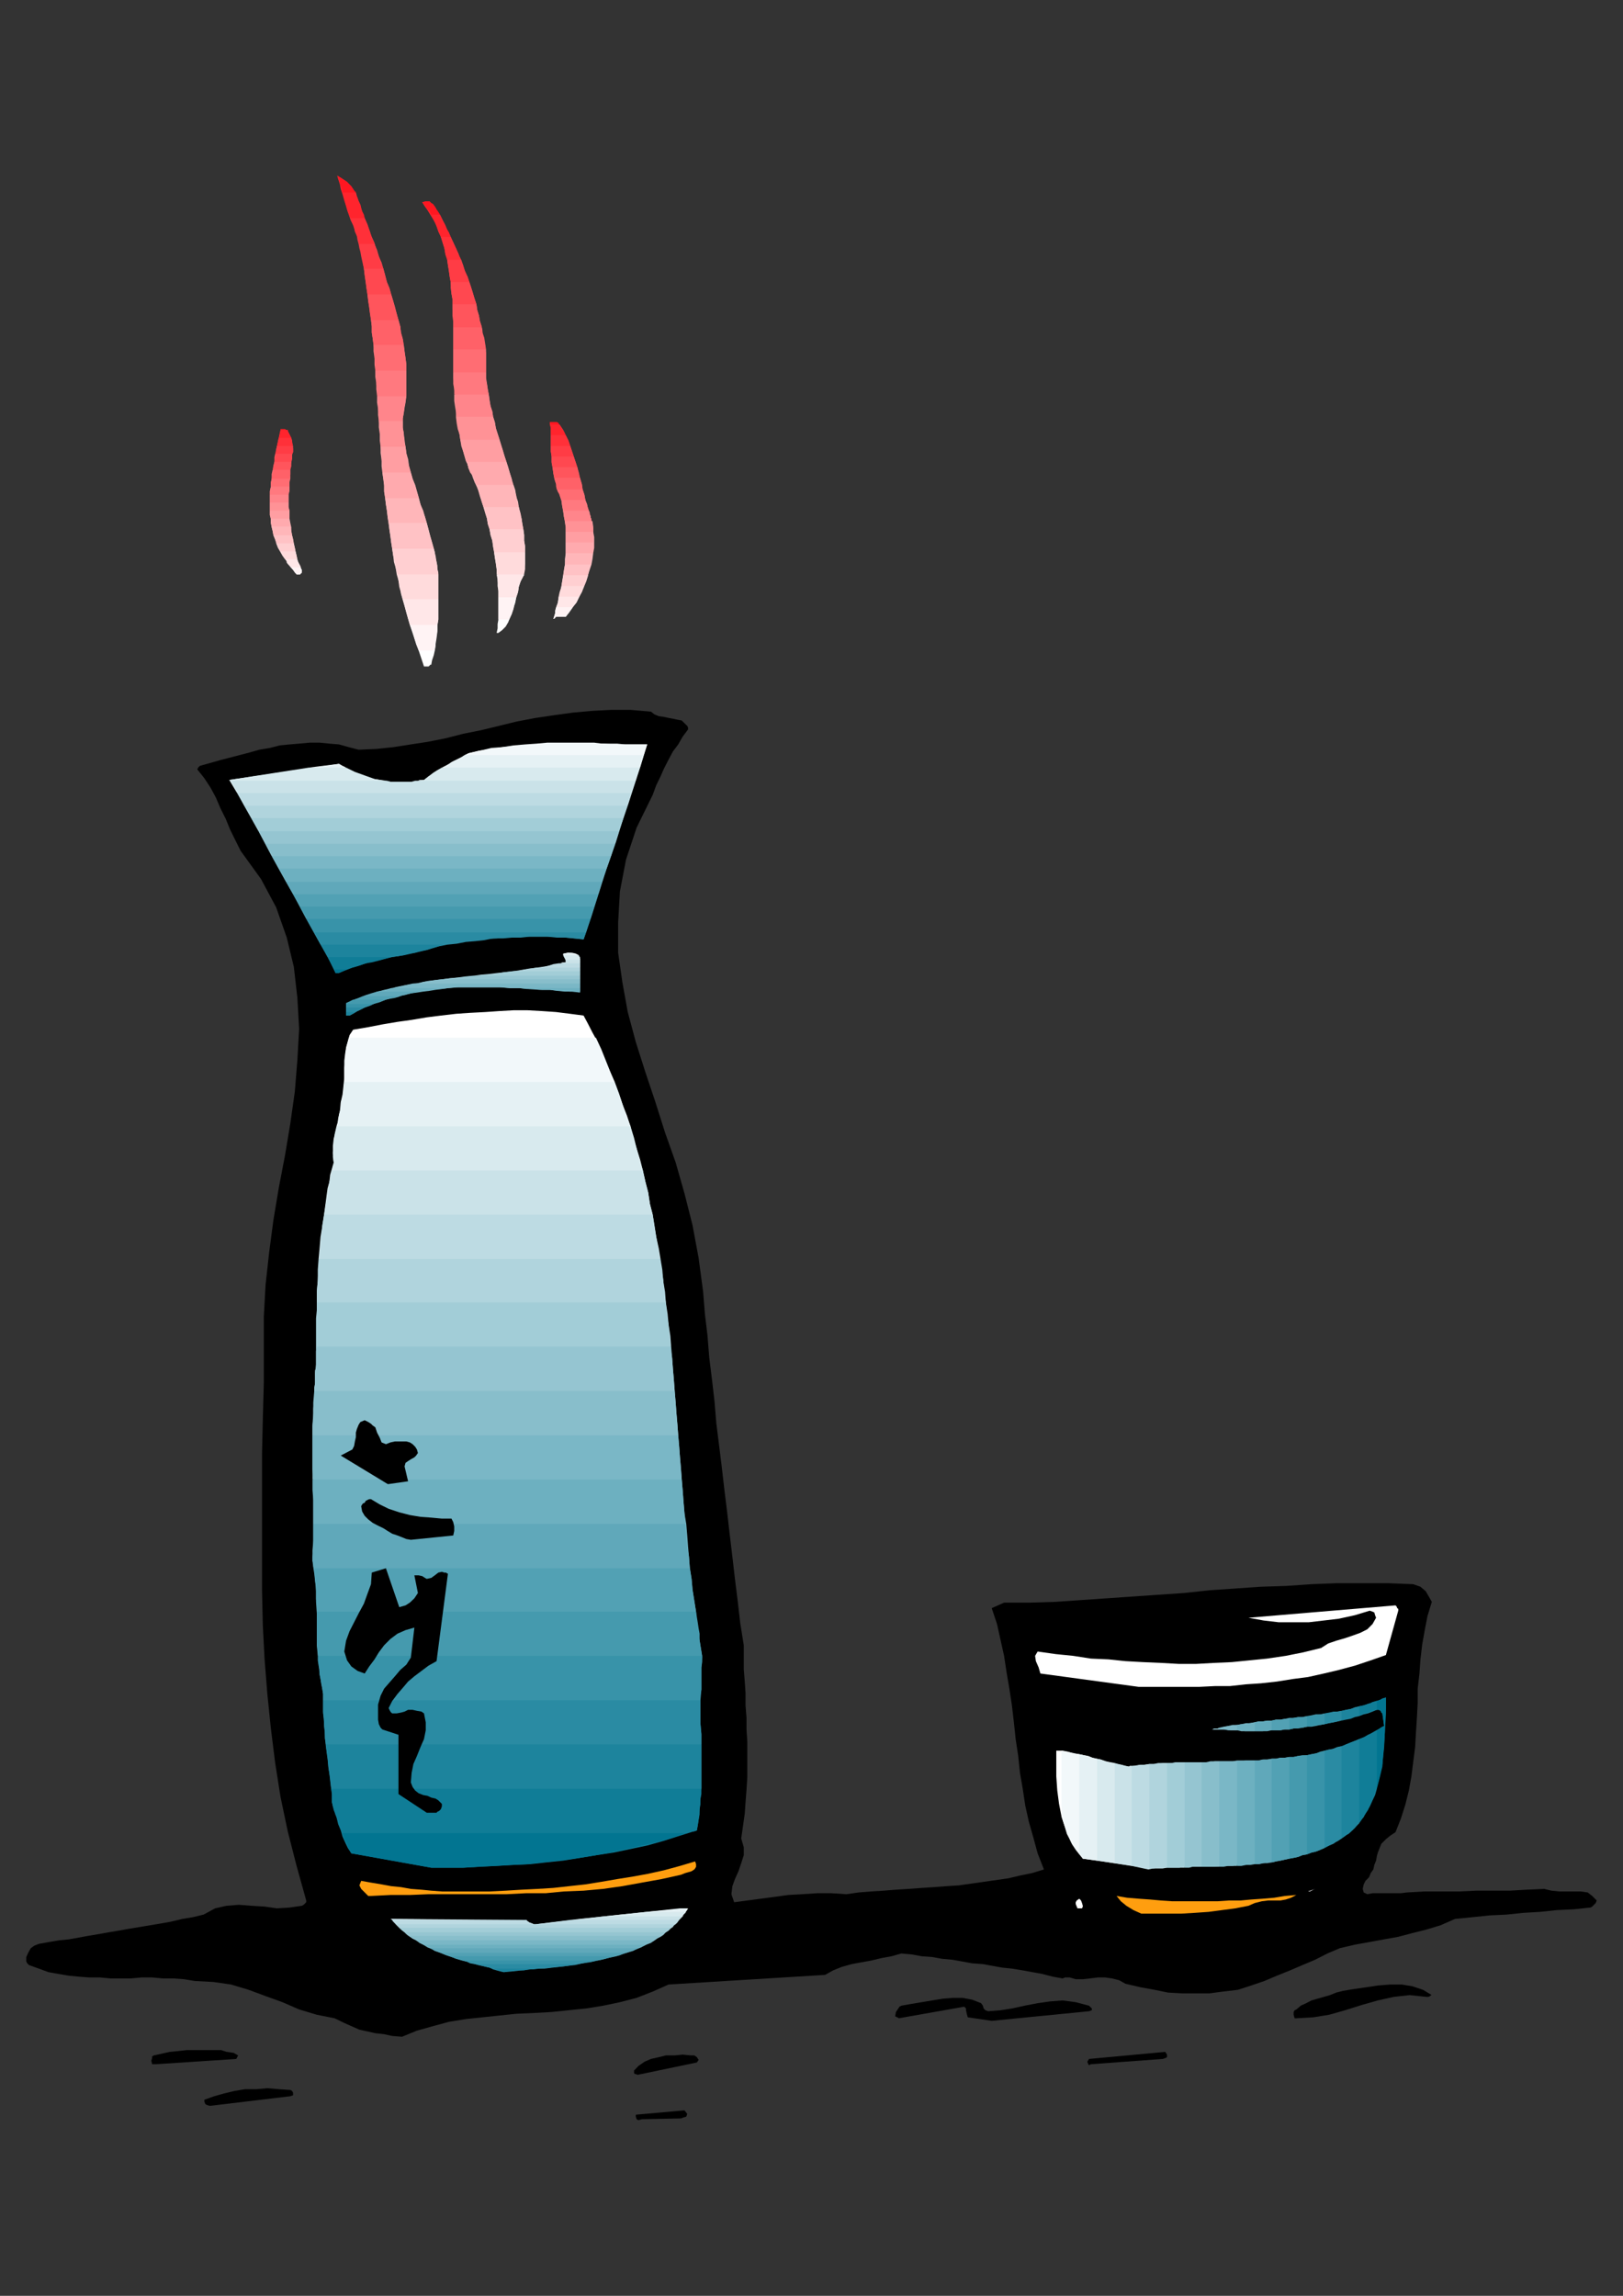 <?xml version="1.0" encoding="utf-8"?>
<!-- Created by UniConvertor 2.0rc4 (https://sk1project.net/) -->
<svg xmlns="http://www.w3.org/2000/svg" height="841.89pt" viewBox="0 0 595.276 841.89" width="595.276pt" version="1.1" xmlns:xlink="http://www.w3.org/1999/xlink" id="12d2f1c0-f612-11ea-92ae-dcc15c148e23">

<rect x="0" y="0" width="595.276" height="841.89" fill="#333333" stroke="none"/>

<g>
	<g>
		<path style="fill:#000000;" d="M 235.43,777.129 L 249.758,776.841 250.694,776.481 251.702,776.193 252.062,775.185 251.054,773.889 233.198,775.473 233.198,776.193 233.486,777.129 234.134,777.489 235.43,777.129 Z" />
		<path style="fill:#000000;" d="M 76.958,772.233 L 106.478,768.705 107.486,768.345 107.486,767.409 107.126,766.761 106.478,766.401 102.23,766.113 98.054,765.753 94.166,766.113 89.918,766.113 86.03,766.761 82.142,767.697 78.542,768.705 74.942,770.001 74.942,770.649 75.302,771.585 75.95,771.945 76.958,772.233 Z" />
		<path style="fill:#000000;" d="M 233.846,760.857 L 255.59,756.321 256.238,755.385 255.59,754.377 254.654,753.729 253.358,753.729 250.406,753.441 247.454,753.729 244.214,753.729 241.622,754.377 238.742,755.025 236.438,756.033 234.134,757.617 232.55,759.273 232.55,760.209 232.838,760.569 233.198,760.569 233.846,760.857 Z" />
		<path style="fill:#000000;" d="M 57.086,756.969 L 86.678,755.025 87.326,753.729 85.67,752.793 83.078,752.433 81.134,751.785 77.894,751.785 74.654,751.785 71.702,751.785 68.462,751.785 65.222,752.145 62.27,752.433 59.39,753.081 56.438,753.729 55.79,754.089 55.79,754.737 55.502,755.673 55.79,756.969 56.15,756.969 56.438,756.969 56.798,756.969 57.086,756.969 Z" />
		<path style="fill:#000000;" d="M 400.094,756.969 L 426.446,755.025 427.382,754.737 428.03,754.377 428.03,753.441 427.382,752.433 399.446,755.025 398.798,756.033 399.158,756.969 399.446,757.329 400.094,756.969 Z" />
		<path style="fill:#000000;" d="M 147.446,746.889 L 152.918,744.657 158.822,743.001 164.654,741.417 170.846,740.409 176.966,739.761 183.158,739.113 189.35,738.465 195.83,738.177 202.31,737.817 208.502,737.169 214.982,736.521 221.174,735.513 227.366,734.217 233.486,732.633 239.39,730.329 245.222,727.737 302.606,724.209 305.558,722.553 308.798,721.257 312.398,720.249 315.926,719.601 319.526,718.953 323.414,718.017 327.014,717.369 330.542,716.361 334.502,716.721 338.03,717.369 341.918,717.657 345.518,718.305 349.406,718.665 353.006,719.313 356.534,719.961 360.494,720.249 364.022,720.897 367.622,721.545 371.15,721.905 375.11,722.553 378.638,723.201 382.238,723.849 386.126,724.857 389.726,725.505 390.662,725.145 391.67,725.145 391.958,725.145 392.318,725.145 394.55,725.793 397.142,725.793 399.806,725.505 402.686,725.145 405.278,725.145 407.87,725.505 410.462,726.153 412.766,727.449 418.31,728.745 423.494,729.681 428.39,730.689 433.574,730.977 438.47,730.977 443.654,730.977 448.478,730.329 454.022,729.681 458.918,728.097 463.742,726.441 468.35,724.497 473.174,722.553 477.71,720.609 482.318,718.665 486.854,716.361 491.39,714.417 496.934,713.121 502.118,712.185 507.662,711.177 512.846,710.241 518.03,708.873 523.214,707.577 528.398,705.993 533.654,703.689 540.134,703.041 546.326,702.393 552.446,702.105 558.638,701.457 564.83,701.097 570.95,700.449 577.142,700.161 583.334,699.513 583.982,699.153 584.63,698.505 585.278,697.857 585.638,696.921 583.982,695.265 582.326,693.969 579.734,693.609 577.502,693.609 574.55,693.609 571.958,693.609 569.006,693.321 566.414,692.673 559.934,692.961 553.742,693.321 547.622,693.321 541.43,693.321 535.238,693.609 529.046,693.609 522.566,693.609 516.086,693.969 513.782,694.257 511.838,694.257 510.254,694.257 508.598,694.257 507.014,694.257 505.358,694.257 503.414,694.257 501.47,694.617 500.174,693.969 499.814,692.673 500.174,691.017 500.822,689.721 502.118,688.425 502.766,686.841 503.702,685.545 504.062,683.889 504.71,682.305 504.998,680.649 505.358,679.353 506.006,677.697 506.654,676.113 508.31,674.457 509.894,673.161 511.838,671.865 513.782,666.969 515.438,661.785 516.734,656.601 517.67,651.417 518.318,646.233 519.038,640.689 519.326,635.505 519.686,629.961 519.974,624.417 519.974,619.233 520.622,613.689 520.982,608.505 521.63,603.033 522.566,597.777 523.574,592.593 525.158,587.409 524.222,585.753 522.926,583.521 520.982,581.865 518.318,580.929 508.958,580.569 499.814,580.569 490.382,580.569 481.022,580.929 471.59,581.577 462.446,581.865 453.086,582.513 443.654,583.161 434.222,584.169 424.79,584.817 415.358,585.465 405.926,586.113 396.494,586.761 387.134,587.409 377.702,587.697 368.27,587.697 363.734,589.713 365.678,595.545 366.974,601.377 368.27,607.209 369.206,613.401 370.214,619.233 371.15,625.425 371.87,631.617 372.518,637.737 373.454,643.929 374.102,650.121 375.11,655.953 376.046,662.145 377.342,667.977 378.998,673.809 380.582,679.641 382.886,685.545 378.638,686.841 374.102,687.777 369.854,688.785 365.318,689.433 360.782,690.081 356.246,690.729 351.71,691.377 347.174,691.665 342.566,692.025 338.03,692.313 333.206,692.673 328.598,692.961 324.062,693.321 319.526,693.609 314.99,693.969 310.454,694.617 304.91,694.257 299.726,694.257 294.254,694.617 289.07,694.905 283.886,695.625 278.99,696.273 274.094,696.921 269.27,697.569 268.262,694.617 268.622,691.665 269.558,689.073 270.854,686.193 271.862,683.241 272.798,680.289 272.798,677.409 271.862,674.169 272.51,669.633 273.158,665.025 273.446,660.849 273.806,656.313 274.094,651.705 274.094,647.529 274.094,642.993 274.094,638.745 273.806,634.209 273.806,629.961 273.446,625.425 273.446,620.889 273.158,616.641 272.798,612.105 272.798,607.857 272.798,603.321 271.502,595.185 270.566,587.049 269.558,578.985 268.622,570.849 267.614,562.425 266.678,554.289 265.67,546.153 264.734,538.017 263.726,529.881 262.718,521.817 262.07,513.969 261.134,505.833 260.126,497.769 259.478,489.633 258.542,481.857 257.894,473.721 256.238,461.337 254.006,449.313 251.054,437.649 247.814,426.273 243.926,415.329 240.326,403.953 236.726,393.225 233.198,382.137 230.246,371.121 228.302,360.393 226.718,349.377 226.718,338.289 227.366,326.913 229.598,315.249 233.486,303.513 239.39,291.489 240.686,287.961 242.27,284.721 243.566,281.769 245.222,278.529 246.806,275.577 248.75,272.985 250.406,270.105 252.35,267.513 252.35,266.793 252.062,266.145 251.702,265.857 251.054,265.209 250.046,264.201 248.462,263.913 246.806,263.553 245.222,263.265 243.566,262.905 241.622,262.617 240.038,261.969 238.742,260.961 231.254,260.313 224.126,260.313 217.286,260.673 210.086,261.321 203.318,262.257 196.478,263.265 189.638,264.561 183.158,266.145 176.318,267.801 169.838,269.097 163.358,270.753 156.806,272.049 150.686,272.985 144.206,273.993 138.014,274.641 131.534,274.929 127.934,273.993 124.334,272.985 120.806,272.697 117.206,272.337 113.606,272.337 109.718,272.697 106.19,272.985 102.59,273.345 98.99,274.281 95.102,274.929 91.574,275.937 87.974,276.873 84.086,277.881 80.486,278.817 76.958,279.825 73.358,280.833 73.358,280.833 72.998,281.121 72.71,281.481 72.35,282.129 74.942,285.369 77.246,288.897 79.19,292.497 80.846,296.385 82.79,300.273 84.374,304.161 86.318,308.121 88.262,312.009 95.75,322.377 101.294,332.745 105.182,343.833 107.774,354.561 109.07,365.937 109.718,377.313 109.07,388.689 108.134,400.353 106.478,412.017 104.534,423.681 102.23,435.705 100.286,447.369 98.702,459.393 97.406,471.129 96.758,482.793 96.758,494.457 96.758,507.129 96.398,520.161 96.11,532.833 96.11,545.505 96.11,558.177 96.11,570.849 96.11,583.521 96.398,596.193 97.046,608.505 98.054,621.177 99.35,633.849 100.934,646.521 102.878,658.905 105.542,671.577 108.782,684.249 112.31,696.921 112.31,697.569 112.022,697.857 111.374,698.505 110.726,698.865 106.19,699.513 101.582,699.801 97.046,699.153 92.222,698.865 87.614,698.505 83.078,698.865 78.902,699.801 74.654,702.105 70.766,703.041 66.878,703.689 62.63,704.697 59.03,705.345 55.142,705.993 51.254,706.641 47.366,707.289 43.766,707.937 39.878,708.585 36.278,709.233 32.39,709.881 28.862,710.529 25.262,711.177 21.662,711.537 17.774,712.185 14.246,712.833 12.59,713.481 11.294,714.417 10.358,716.073 9.638,717.657 9.638,718.305 9.638,719.313 9.998,719.961 10.646,720.609 14.246,721.905 17.774,723.201 21.374,723.849 25.262,724.497 28.862,724.857 32.75,725.145 36.638,725.145 40.526,725.505 44.414,725.505 48.014,725.505 51.902,725.145 55.79,725.145 59.678,725.505 63.638,725.505 67.526,725.793 71.414,726.441 78.254,726.801 84.734,727.737 91.214,729.681 97.406,731.985 103.598,734.217 109.718,736.881 116.198,738.825 122.75,740.121 125.99,741.705 128.87,743.001 131.822,744.297 134.774,744.945 137.654,745.593 140.894,745.953 143.846,746.601 147.446,746.889 Z" />
		<path style="fill:#000000;" d="M 363.734,741.057 L 399.446,737.529 400.454,737.169 400.454,736.521 399.806,735.873 399.446,735.513 394.55,734.217 389.726,733.569 385.19,733.929 380.582,734.577 375.758,735.513 371.15,736.521 366.974,737.169 362.438,737.529 361.43,737.169 360.782,736.521 360.494,735.513 359.846,734.577 356.534,733.281 353.006,732.633 349.406,732.633 345.878,732.921 341.918,733.569 338.03,734.217 334.142,734.865 330.542,735.513 329.894,735.873 329.246,736.881 328.598,737.817 328.31,739.473 328.598,739.473 328.958,739.761 329.246,739.761 329.606,740.121 353.654,735.873 354.302,736.521 354.302,737.169 354.59,738.465 354.95,739.761 363.734,741.057 Z" />
		<path style="fill:#000000;" d="M 475.478,740.121 L 481.67,739.761 487.502,738.825 493.334,737.169 499.526,735.225 505.358,733.569 511.19,732.273 517.022,731.625 523.214,732.273 523.862,732.273 524.51,731.985 524.87,731.625 525.158,731.625 521.918,729.681 518.03,728.385 514.142,727.737 509.894,727.737 505.358,728.097 501.11,728.745 496.574,729.393 492.686,730.041 490.094,730.689 487.79,731.625 485.558,732.273 483.254,732.921 481.022,733.569 479.078,734.577 477.062,735.513 475.478,736.881 474.83,737.169 474.47,737.817 474.47,738.825 474.83,740.121 474.83,740.121 475.118,740.121 475.478,740.121 475.478,740.121 Z" />
		<path style="fill:#ffffff;" d="M 252.35,699.801 L 252.35,699.801 252.35,699.801 252.35,699.801 252.35,699.801 249.398,699.801 252.35,699.801 Z" />
		<path style="fill:#f2f8fa;" d="M 251.414,701.097 L 251.702,700.809 252.062,700.449 252.062,700.161 252.35,699.801 237.086,701.097 251.414,701.097 Z" />
		<path style="fill:#e5f1f4;" d="M 252.35,699.801 L 251.702,700.809 251.414,701.457 250.694,702.105 250.046,702.753 221.462,702.753 249.398,699.801 252.35,699.801 Z" />
		<path style="fill:#d8eaee;" d="M 251.414,701.097 L 250.694,702.105 250.406,702.753 249.758,703.401 249.11,704.049 209.15,704.049 237.086,701.097 251.414,701.097 Z M 193.238,704.049 L 143.198,703.689 143.486,703.689 143.486,703.689 143.846,704.049 143.846,704.049 193.238,704.049 Z" />
		<path style="fill:#cae2e8;" d="M 250.046,702.753 L 249.398,703.689 248.75,704.337 248.102,704.985 247.454,705.633 145.142,705.633 144.854,704.985 144.206,704.697 143.846,704.049 143.198,703.689 193.238,704.337 194.174,704.985 195.182,705.345 195.83,705.633 196.478,705.633 221.462,702.753 250.046,702.753 Z" />
		<path style="fill:#bddbe3;" d="M 249.11,704.049 L 248.462,704.985 247.814,705.633 246.806,706.281 246.158,706.929 146.438,706.929 145.79,706.281 145.142,705.633 144.494,704.985 143.846,704.049 193.238,704.049 193.238,704.337 194.174,704.985 195.182,705.345 195.83,705.633 196.478,705.633 209.15,704.049 249.11,704.049 Z" />
		<path style="fill:#b0d4dd;" d="M 247.454,705.633 L 246.806,706.641 245.87,707.289 245.222,707.937 244.214,708.585 148.382,708.585 147.734,707.937 146.798,707.289 146.15,706.641 145.142,705.633 247.454,705.633 Z" />
		<path style="fill:#a2cdd7;" d="M 246.158,706.929 L 245.222,707.937 244.214,708.585 243.278,709.233 242.27,709.881 150.038,709.881 149.03,709.233 148.382,708.585 147.446,707.937 146.438,706.929 246.158,706.929 Z" />
		<path style="fill:#95c5d1;" d="M 244.214,708.585 L 243.278,709.593 242.27,710.241 240.974,710.889 240.038,711.537 152.63,711.537 151.334,710.889 150.326,710.241 149.39,709.593 148.382,708.585 244.214,708.585 Z" />
		<path style="fill:#88becb;" d="M 242.27,709.881 L 240.974,710.889 239.678,711.825 238.094,712.473 236.726,713.121 155.222,713.121 153.926,712.473 152.63,711.537 151.334,710.889 150.038,709.881 242.27,709.881 Z" />
		<path style="fill:#7ab7c6;" d="M 240.038,711.537 L 238.742,712.473 237.086,713.121 235.79,713.769 234.134,714.417 157.814,714.417 156.518,713.769 155.222,713.121 153.926,712.473 152.63,711.537 240.038,711.537 Z" />
		<path style="fill:#6db0c0;" d="M 236.726,713.121 L 235.142,714.129 233.486,714.777 231.542,715.425 229.958,716.073 161.414,716.073 159.758,715.425 158.462,714.777 156.806,714.129 155.222,713.121 236.726,713.121 Z" />
		<path style="fill:#60a8ba;" d="M 234.134,714.417 L 232.19,715.425 229.958,716.073 228.014,716.721 225.71,717.369 164.942,717.369 162.998,716.721 161.414,716.073 159.47,715.425 157.814,714.417 234.134,714.417 Z" />
		<path style="fill:#52a1b4;" d="M 229.958,716.073 L 228.662,716.361 227.366,717.009 226.07,717.369 224.774,717.657 223.118,718.017 221.822,718.305 220.526,718.665 219.23,718.953 169.838,718.953 167.534,718.305 165.59,717.657 163.646,717.009 161.414,716.073 229.958,716.073 Z" />
		<path style="fill:#459aae;" d="M 225.71,717.369 L 224.126,717.657 222.11,718.305 220.526,718.665 218.87,718.953 217.286,719.313 215.342,719.601 213.686,719.961 211.742,720.249 174.374,720.249 172.142,719.601 169.478,718.953 167.246,718.305 164.942,717.369 225.71,717.369 Z" />
		<path style="fill:#3893a9;" d="M 219.23,718.953 L 216.278,719.601 213.686,719.961 210.806,720.609 208.142,720.897 205.262,721.257 202.67,721.545 199.718,721.905 197.126,721.905 180.854,721.905 179.558,721.545 178.262,721.257 176.678,720.897 175.382,720.609 174.086,720.249 172.43,719.961 171.134,719.313 169.838,718.953 219.23,718.953 Z" />
		<path style="fill:#2a8ba3;" d="M 211.742,720.249 L 208.142,720.897 204.902,721.257 201.374,721.545 198.134,721.905 194.534,722.193 191.294,722.553 188.054,722.913 184.814,723.201 183.446,722.913 182.15,722.553 180.854,722.193 179.558,721.545 178.262,721.257 176.966,720.897 175.67,720.609 174.374,720.249 211.742,720.249 Z" />
		<path style="fill:#1d849d;" d="M 197.126,721.905 L 195.47,722.193 193.886,722.193 192.23,722.553 190.934,722.553 189.35,722.553 187.694,722.913 186.398,722.913 184.814,723.201 183.806,722.913 182.798,722.553 181.862,722.193 180.854,721.905 197.126,721.905 Z" />
		<path style="fill:#ff9e0f;" d="M 418.598,701.745 L 423.494,701.745 428.03,701.745 433.214,701.745 438.11,701.457 443.294,701.097 448.19,700.449 453.086,699.801 457.91,698.865 460.214,697.857 462.806,697.209 465.11,696.921 467.342,696.921 469.646,696.921 471.59,696.561 473.534,695.913 475.478,694.905 471.23,695.265 467.342,695.913 463.094,696.273 458.918,696.561 455.03,696.921 450.782,696.921 446.534,697.209 442.358,697.209 438.11,697.209 434.222,697.209 429.974,697.209 425.798,696.921 421.838,696.561 417.662,696.273 413.414,695.913 409.526,695.265 411.11,697.209 413.126,698.865 415.718,700.449 418.598,701.745 Z" />
		<path style="fill:#ffffff;" d="M 396.854,699.801 L 396.854,699.801 397.142,699.153 397.142,698.865 397.142,698.865 396.854,697.857 396.494,696.921 395.846,696.273 394.91,696.921 394.55,697.569 394.55,698.217 394.91,699.153 395.198,699.801 395.558,699.801 396.206,699.801 396.494,699.801 396.854,699.801 Z" />
		<path style="fill:#ff9e0f;" d="M 136.07,695.265 L 143.198,694.905 150.326,694.905 157.166,694.617 164.294,694.617 171.494,694.617 178.622,694.617 185.75,694.617 192.878,694.257 200.078,694.257 206.846,693.609 214.046,693.321 221.174,692.673 228.302,691.665 235.43,690.369 242.63,689.073 249.758,687.489 251.414,686.841 252.71,686.481 253.646,686.193 254.654,685.545 254.942,685.185 255.302,684.537 255.302,683.601 254.942,682.593 249.398,684.249 243.566,685.833 237.734,687.129 232.19,688.137 226.358,689.073 220.526,690.081 214.694,691.017 208.79,691.665 202.958,692.313 197.126,692.673 191.294,692.961 185.462,693.321 179.558,693.609 173.726,693.609 167.894,693.609 162.062,693.609 158.174,693.321 154.574,692.961 150.686,692.673 147.086,692.025 143.486,691.665 139.958,691.017 136.07,690.369 132.47,689.721 131.822,691.377 132.47,692.673 133.766,693.969 135.062,695.265 135.062,695.265 135.71,695.265 136.07,695.265 136.07,695.265 Z" />
		<path style="fill:#ffffff;" d="M 479.726,693.609 L 480.374,693.609 481.022,693.321 481.67,692.961 482.318,692.673 479.726,693.609 Z" />
		<path style="fill:#ffffff;" d="M 225.422,396.753 L 224.126,393.873 222.758,390.633 221.462,387.681 220.166,384.441 218.87,381.489 217.286,378.609 215.63,375.369 214.046,372.417 209.15,371.769 203.966,371.121 198.782,370.761 193.526,370.473 188.342,370.473 183.158,370.761 177.974,371.121 172.43,371.409 167.246,371.769 161.702,372.417 156.518,373.065 150.974,374.001 145.79,374.721 140.246,375.657 135.062,376.665 129.518,377.601 128.222,379.545 127.574,381.849 126.926,384.081 126.638,386.673 126.638,388.977 126.278,391.569 126.278,394.161 126.278,396.753 225.422,396.753 Z" />
		<path style="fill:#f2f8fa;" d="M 218.582,380.553 L 220.526,384.729 222.11,388.689 223.766,392.865 225.422,396.753 227.006,401.001 228.302,404.889 229.958,409.137 231.254,413.025 123.398,413.025 124.046,411.081 124.334,408.777 124.982,406.545 124.982,404.241 125.63,401.361 125.99,398.049 126.278,395.169 126.278,391.929 126.278,388.977 126.638,386.025 127.286,383.145 127.934,380.553 218.582,380.553 Z" />
		<path style="fill:#e5f1f4;" d="M 225.422,396.753 L 227.006,401.001 228.302,404.889 229.598,409.137 231.254,413.025 232.19,417.273 233.486,421.089 234.782,425.265 235.79,429.225 121.742,429.225 122.102,428.577 122.102,427.569 122.39,426.921 122.39,426.273 122.102,423.033 122.102,420.153 122.39,417.561 123.038,414.969 123.686,412.665 124.046,410.073 124.694,407.193 124.982,404.241 125.63,402.297 125.99,400.353 125.99,398.697 126.278,396.753 225.422,396.753 Z" />
		<path style="fill:#d8eaee;" d="M 231.254,413.025 L 232.55,417.273 233.486,421.089 234.494,425.265 235.79,429.225 236.726,433.401 237.734,437.289 238.382,441.537 239.39,445.425 118.862,445.425 119.15,443.193 119.51,440.529 119.798,438.297 120.158,435.705 120.806,433.401 121.094,430.809 121.742,428.577 122.39,426.273 122.102,424.329 122.102,422.385 122.39,420.801 122.39,419.217 122.75,417.561 122.75,415.977 123.038,414.681 123.398,413.025 231.254,413.025 Z" />
		<path style="fill:#cae2e8;" d="M 235.79,429.225 L 236.726,433.401 237.734,437.289 238.382,441.537 239.39,445.425 240.038,449.673 240.686,453.561 241.622,457.809 242.27,461.697 116.846,461.697 117.206,457.809 117.566,453.561 118.214,449.673 118.862,445.425 119.51,441.537 120.158,437.289 120.806,433.401 121.742,429.225 235.79,429.225 Z" />
		<path style="fill:#bddbe3;" d="M 239.39,445.425 L 240.038,449.313 240.686,453.561 241.334,457.449 241.982,461.337 242.63,465.585 243.278,469.473 243.566,473.721 244.214,477.609 116.198,477.609 116.198,473.721 116.558,469.473 116.846,465.585 117.206,461.337 117.566,457.449 117.854,453.561 118.214,449.313 118.862,445.425 239.39,445.425 Z" />
		<path style="fill:#b0d4dd;" d="M 242.27,461.697 L 242.918,465.585 243.278,469.833 243.926,473.721 244.214,477.609 244.862,481.857 245.222,485.745 245.87,489.921 246.158,493.809 116.198,493.809 116.198,489.921 116.198,485.745 116.198,481.857 116.198,477.609 116.198,473.721 116.558,469.833 116.558,465.585 116.846,461.697 242.27,461.697 Z" />
		<path style="fill:#a2cdd7;" d="M 244.214,477.609 L 244.574,481.857 245.222,485.745 245.51,489.921 245.87,493.809 246.518,498.057 246.806,501.945 247.166,506.193 247.454,510.081 115.262,510.081 115.262,508.785 115.55,507.489 115.55,506.481 115.55,505.185 115.55,503.889 115.55,502.593 115.91,501.657 115.91,500.361 115.91,497.409 115.91,494.817 115.91,491.865 115.91,488.985 115.91,486.393 115.91,483.441 116.198,480.489 116.198,477.609 244.214,477.609 Z" />
		<path style="fill:#95c5d1;" d="M 246.158,493.809 L 246.518,498.057 246.806,501.945 247.166,506.193 247.454,510.081 247.814,514.329 248.102,518.217 248.462,522.465 248.75,526.353 114.614,526.353 114.614,523.113 114.902,519.801 114.902,516.561 115.262,513.321 115.262,510.081 115.55,506.841 115.55,503.601 115.91,500.361 115.91,498.705 115.91,497.121 115.91,495.465 116.198,493.809 246.158,493.809 Z" />
		<path style="fill:#88becb;" d="M 247.454,510.081 L 247.814,514.329 248.102,518.217 248.462,522.465 248.75,526.353 249.11,530.529 249.398,534.417 249.758,538.665 250.046,542.553 114.614,542.553 114.614,538.665 114.614,534.417 114.614,530.529 114.614,526.353 114.614,522.465 114.902,518.217 114.902,514.329 115.262,510.081 247.454,510.081 Z" />
		<path style="fill:#7ab7c6;" d="M 248.75,526.353 L 249.11,530.529 249.398,534.417 249.758,538.665 250.046,542.553 250.406,546.801 250.694,550.689 251.054,554.937 251.414,558.825 114.902,558.825 114.902,554.937 114.902,550.689 114.902,546.801 114.902,542.553 114.614,538.665 114.614,534.417 114.614,530.529 114.614,526.353 248.75,526.353 Z" />
		<path style="fill:#6db0c0;" d="M 250.046,542.553 L 250.406,546.801 250.694,550.689 251.054,554.937 251.702,558.825 252.062,563.073 252.35,566.961 252.71,571.137 252.998,575.097 115.262,575.097 114.902,574.377 114.902,573.729 114.902,573.081 114.614,572.433 114.614,568.545 114.902,565.017 114.902,561.057 114.902,557.529 114.902,553.929 114.902,550.041 114.614,546.441 114.614,542.553 250.046,542.553 Z" />
		<path style="fill:#60a8ba;" d="M 251.414,558.825 L 251.702,562.713 252.062,566.961 252.71,570.849 252.998,574.737 253.646,578.985 254.006,582.873 254.654,587.049 255.302,591.009 116.198,591.009 116.198,588.705 115.91,586.401 115.91,584.169 115.91,581.865 115.55,579.633 115.262,577.041 114.902,574.737 114.614,572.433 114.614,570.849 114.902,568.905 114.902,567.249 114.902,565.665 114.902,564.009 114.902,562.065 114.902,560.409 114.902,558.825 251.414,558.825 Z" />
		<path style="fill:#52a1b4;" d="M 252.998,575.097 L 253.646,578.985 254.006,583.161 254.654,587.049 255.302,591.297 255.59,595.185 256.238,599.433 256.886,603.321 257.534,607.209 116.558,607.209 116.198,603.321 116.198,599.433 116.198,595.545 116.198,591.657 115.91,587.409 115.91,583.521 115.55,579.273 115.262,575.097 252.998,575.097 Z" />
		<path style="fill:#459aae;" d="M 256.886,623.481 L 256.886,621.537 257.246,619.593 257.246,617.649 257.246,615.345 257.246,613.401 257.246,611.457 257.534,609.513 257.534,607.569 257.246,605.625 256.886,603.321 256.598,601.377 256.598,599.073 256.238,597.129 255.95,595.185 255.59,592.953 255.302,591.009 116.198,591.009 116.198,594.897 116.198,598.425 116.198,602.385 116.558,605.913 116.846,609.801 117.206,613.689 117.854,617.289 118.502,621.177 118.502,621.825 118.502,622.185 118.502,622.833 118.502,623.481 256.886,623.481 Z" />
		<path style="fill:#3893a9;" d="M 257.534,607.569 L 257.246,611.457 257.246,615.705 257.246,619.593 256.886,623.769 256.886,627.657 256.886,631.905 257.246,635.793 257.246,639.681 119.51,639.681 119.15,637.449 119.15,635.145 118.862,632.913 118.862,630.609 118.502,628.305 118.502,626.073 118.502,623.481 118.502,621.177 118.214,619.233 117.854,617.649 117.566,615.705 117.206,614.049 117.206,612.393 116.846,610.809 116.558,608.865 116.558,607.209 257.534,607.209 257.534,607.569 Z" />
		<path style="fill:#2a8ba3;" d="M 256.886,623.481 L 256.886,627.657 256.886,631.905 257.246,636.153 257.246,640.041 257.246,644.289 257.246,648.177 257.246,652.065 257.246,655.953 121.454,655.953 121.094,652.065 120.446,648.177 120.158,644.289 119.51,640.329 119.15,636.153 118.862,631.905 118.502,627.657 118.502,623.481 256.886,623.481 Z" />
		<path style="fill:#1d849d;" d="M 251.702,672.225 L 252.71,671.865 253.646,671.577 254.654,671.577 255.59,671.217 256.238,667.329 256.598,663.441 256.886,659.553 257.246,655.665 257.246,651.705 257.246,647.817 257.246,643.641 257.246,639.681 119.51,639.681 119.798,642.633 120.158,645.225 120.446,647.817 120.806,650.409 121.094,653.001 121.454,655.665 121.742,658.257 121.742,660.849 122.102,662.433 122.75,664.089 123.038,665.385 123.686,666.969 124.046,668.265 124.694,669.633 124.982,670.929 125.63,672.225 251.702,672.225 Z" />
		<path style="fill:#107d97;" d="M 158.174,684.897 L 164.006,684.897 170.126,684.897 176.318,684.537 182.15,684.249 188.342,683.889 194.534,683.601 200.366,682.953 206.558,682.305 212.75,681.297 218.87,680.289 225.062,679.353 231.254,678.057 237.374,676.761 243.278,675.105 249.398,673.161 255.59,671.217 255.95,669.273 256.238,667.329 256.598,665.385 256.598,663.441 256.886,661.785 256.886,659.841 257.246,657.897 257.246,655.953 121.454,655.953 121.742,657.249 121.742,658.257 121.742,659.553 121.742,660.849 122.39,663.729 123.398,666.321 124.046,668.985 124.982,671.217 125.63,673.521 126.638,675.753 127.574,677.697 128.87,679.641 158.174,684.897 Z" />
		<path style="fill:#027591;" d="M 251.702,672.225 L 245.87,674.169 240.038,675.753 234.134,677.049 228.302,678.345 222.47,679.641 216.638,680.649 210.806,681.585 204.902,682.305 199.07,682.953 193.238,683.601 187.406,683.889 181.502,684.249 175.67,684.537 169.838,684.897 164.006,684.897 158.174,684.897 128.87,679.641 127.934,678.057 127.286,676.113 126.278,674.169 125.63,672.225 251.702,672.225 Z" />
		<path style="fill:#ffffff;" d="M 395.846,643.281 L 393.614,642.993 391.67,642.345 389.726,641.985 387.422,641.985 387.422,646.521 387.422,651.417 387.782,656.601 388.43,661.497 389.366,666.321 391.022,671.217 392.966,675.753 395.846,679.641 395.846,643.281 Z" />
		<path style="fill:#f2f8fa;" d="M 389.366,641.985 L 391.022,642.345 392.606,642.633 394.262,642.993 395.846,643.281 397.502,643.641 399.158,643.929 400.742,644.577 402.398,644.937 402.398,682.305 397.142,681.585 395.846,680.001 394.55,678.345 393.254,676.401 392.318,674.457 391.31,672.513 390.662,670.281 390.014,668.265 389.366,666.033 389.366,641.985 Z" />
		<path style="fill:#e5f1f4;" d="M 395.846,643.281 L 397.502,643.641 398.798,643.929 400.454,644.577 402.038,644.937 403.694,645.225 405.638,645.873 407.222,646.233 408.878,646.521 408.878,683.241 397.142,681.585 396.854,680.937 396.494,680.649 396.206,680.001 395.846,679.641 395.846,643.281 Z" />
		<path style="fill:#d8eaee;" d="M 415.07,647.529 L 414.71,647.529 414.71,647.529 414.422,647.529 414.062,647.817 412.478,647.529 411.11,647.169 409.526,646.881 408.23,646.521 406.574,646.233 405.278,645.873 403.694,645.225 402.398,644.937 402.398,682.305 415.07,684.249 415.07,647.529 Z" />
		<path style="fill:#cae2e8;" d="M 421.55,646.881 L 419.606,647.169 417.95,647.169 416.006,647.529 414.062,647.817 412.766,647.529 411.47,647.169 410.174,646.881 408.878,646.521 408.878,683.241 421.55,685.185 421.55,646.881 Z" />
		<path style="fill:#bddbe3;" d="M 428.03,684.897 L 426.446,685.185 424.79,685.185 422.846,685.185 421.19,685.545 415.07,684.249 415.07,647.529 416.654,647.529 418.31,647.169 419.894,647.169 421.55,646.881 423.134,646.881 424.79,646.881 426.446,646.521 428.03,646.521 428.03,684.897 Z" />
		<path style="fill:#b0d4dd;" d="M 434.51,684.897 L 432.926,684.897 431.27,684.897 429.326,684.897 427.742,684.897 426.086,684.897 424.43,684.897 423.134,685.185 421.55,685.185 421.55,646.881 423.134,646.881 424.79,646.521 426.446,646.521 428.03,646.521 429.686,646.521 431.27,646.521 432.926,646.233 434.51,646.233 434.51,684.897 Z" />
		<path style="fill:#a2cdd7;" d="M 440.702,684.537 L 439.118,684.537 437.462,684.537 435.806,684.537 434.222,684.537 432.566,684.897 430.982,684.897 429.686,684.897 428.03,684.897 428.03,646.521 429.686,646.521 430.982,646.233 432.566,646.233 434.222,646.233 435.806,646.233 437.462,646.233 439.118,646.233 440.702,646.233 440.702,684.537 Z" />
		<path style="fill:#95c5d1;" d="M 447.182,684.537 L 445.598,684.537 443.942,684.537 442.358,684.537 440.702,684.537 439.118,684.537 437.462,684.537 436.166,684.897 434.51,684.897 434.51,646.233 436.166,646.233 437.462,646.233 439.118,646.233 440.702,646.233 442.358,646.233 443.942,646.233 445.598,645.873 447.182,645.873 447.182,684.537 Z M 447.182,633.561 L 446.534,633.849 445.886,633.849 445.238,633.849 444.59,634.209 445.238,634.209 445.886,634.209 446.534,634.209 447.182,634.209 447.182,633.561 Z" />
		<path style="fill:#88becb;" d="M 453.734,684.249 L 452.078,684.249 450.422,684.249 448.838,684.249 447.182,684.249 445.598,684.537 443.942,684.537 442.358,684.537 440.702,684.537 440.702,646.233 442.358,646.233 443.942,645.873 445.598,645.873 447.182,645.873 448.838,645.873 450.422,645.873 452.078,645.873 453.734,645.873 453.734,684.249 Z M 453.734,632.553 L 451.43,632.913 449.126,633.201 446.894,633.849 444.59,634.209 446.894,634.209 449.126,634.209 451.43,634.497 453.734,634.497 453.734,632.553 Z" />
		<path style="fill:#7ab7c6;" d="M 460.214,683.601 L 458.558,683.601 456.974,683.889 455.318,683.889 453.734,683.889 452.078,684.249 450.422,684.249 448.838,684.537 447.182,684.537 447.182,645.873 448.838,645.873 450.422,645.873 452.078,645.873 453.734,645.585 455.318,645.585 456.974,645.585 458.558,645.585 460.214,645.585 460.214,683.601 Z M 447.182,633.561 L 448.838,633.201 450.422,632.913 452.078,632.553 453.734,632.553 455.318,632.265 456.974,631.905 458.558,631.905 460.214,631.617 460.214,634.857 458.558,634.857 456.974,634.857 455.318,634.857 453.734,634.497 452.078,634.497 450.422,634.497 448.838,634.209 447.182,634.209 447.182,633.561 Z" />
		<path style="fill:#6db0c0;" d="M 466.406,682.953 L 464.75,683.241 463.094,683.241 461.51,683.601 460.214,683.601 458.558,683.889 456.974,683.889 455.318,684.249 453.734,684.249 453.734,645.873 455.318,645.873 456.974,645.585 458.558,645.585 460.214,645.585 461.51,645.585 463.094,645.225 464.75,645.225 466.406,644.937 466.406,682.953 Z M 453.734,632.553 L 455.318,632.265 456.614,632.265 458.27,631.905 459.854,631.617 461.51,631.257 463.094,631.257 464.75,630.969 466.406,630.969 466.406,634.497 464.75,634.497 463.094,634.857 461.51,634.857 459.854,634.857 458.27,634.857 456.614,634.857 455.318,634.497 453.734,634.497 453.734,632.553 Z" />
		<path style="fill:#60a8ba;" d="M 472.886,681.585 L 471.23,681.945 469.646,682.305 467.99,682.593 466.694,682.953 465.11,682.953 463.454,683.241 461.798,683.601 460.214,683.601 460.214,645.585 461.798,645.585 463.454,645.225 465.11,645.225 466.694,644.937 467.99,644.937 469.646,644.577 471.23,644.577 472.886,644.289 472.886,681.585 Z M 460.214,631.617 L 461.798,631.257 463.094,631.257 464.75,630.969 466.406,630.969 467.99,630.609 469.646,630.609 471.23,630.321 472.886,630.321 472.886,634.209 471.23,634.209 469.646,634.497 467.99,634.497 466.406,634.497 464.75,634.857 463.094,634.857 461.798,634.857 460.214,634.857 460.214,631.617 Z" />
		<path style="fill:#52a1b4;" d="M 479.366,680.001 L 477.71,680.289 476.126,680.937 474.47,681.297 472.886,681.585 471.23,681.945 469.646,682.305 467.99,682.593 466.406,682.953 466.406,644.937 467.99,644.937 469.646,644.577 471.23,644.577 472.886,644.289 474.47,644.289 476.126,643.929 477.71,643.929 479.366,643.641 479.366,680.001 Z M 466.406,630.969 L 467.99,630.609 469.646,630.609 471.23,630.321 472.886,629.961 474.47,629.961 476.126,629.673 477.71,629.673 479.366,629.313 479.366,633.201 477.71,633.561 476.126,633.561 474.47,633.849 472.886,634.209 471.23,634.209 469.646,634.497 467.99,634.497 466.406,634.497 466.406,630.969 Z" />
		<path style="fill:#459aae;" d="M 485.846,677.697 L 484.262,678.345 482.606,678.993 481.022,679.353 479.366,680.001 477.71,680.289 476.126,680.937 474.47,681.297 472.886,681.585 472.886,644.289 474.47,644.289 476.126,643.929 477.71,643.641 479.366,643.641 481.022,643.281 482.606,642.993 484.262,642.345 485.846,641.985 485.846,677.697 Z M 472.886,630.321 L 474.47,629.961 476.126,629.673 477.71,629.673 479.366,629.313 481.022,629.025 482.606,628.665 484.262,628.665 485.846,628.305 485.846,632.265 484.262,632.553 482.606,632.913 481.022,633.201 479.366,633.201 477.71,633.561 476.126,633.849 474.47,633.849 472.886,634.209 472.886,630.321 Z" />
		<path style="fill:#3893a9;" d="M 492.038,674.169 L 490.382,675.105 489.086,676.113 487.502,676.761 485.846,677.409 484.262,678.345 482.606,678.993 481.022,679.353 479.366,680.001 479.366,643.641 481.022,643.281 482.606,642.993 484.262,642.633 485.846,641.985 487.142,641.625 488.798,641.337 490.382,640.689 492.038,640.329 492.038,674.169 Z M 479.366,629.313 L 481.022,629.313 482.606,629.025 484.262,628.665 485.846,628.665 487.142,628.305 488.798,628.017 490.382,627.657 492.038,627.369 492.038,630.969 490.382,631.257 488.798,631.617 487.142,631.905 485.846,632.265 484.262,632.553 482.606,632.553 481.022,632.913 479.366,633.201 479.366,629.313 Z" />
		<path style="fill:#2a8ba3;" d="M 485.846,677.697 L 488.15,676.401 490.742,675.105 493.046,673.521 495.278,671.865 496.286,670.929 496.934,670.281 497.87,669.273 498.518,668.625 498.518,637.737 496.934,638.385 495.278,639.033 493.694,639.681 492.398,640.329 490.742,640.689 489.086,641.337 487.502,641.625 485.846,641.985 485.846,677.697 Z M 485.846,628.305 L 487.502,628.017 489.086,627.657 490.742,627.657 492.398,627.369 493.694,627.009 495.278,626.721 496.934,626.073 498.518,625.713 498.518,629.025 496.934,629.313 495.278,629.961 493.694,630.321 492.398,630.609 490.742,631.257 489.086,631.617 487.502,631.905 485.846,632.265 485.846,628.305 Z" />
		<path style="fill:#1d849d;" d="M 492.038,674.169 L 492.686,673.521 493.694,672.873 494.63,672.513 495.278,671.865 496.934,670.281 498.518,668.265 500.174,666.321 501.11,664.377 502.406,662.433 503.414,660.201 504.35,658.257 504.998,655.953 504.998,634.497 503.414,635.505 501.758,636.153 500.174,637.089 498.518,637.737 496.934,638.385 495.278,639.033 493.694,639.681 492.038,640.329 492.038,674.169 Z M 492.038,627.369 L 493.694,627.009 495.278,626.721 496.934,626.361 498.518,625.713 500.174,625.425 501.758,624.777 503.414,624.417 504.998,623.769 504.998,627.009 503.414,627.657 501.758,628.305 500.174,628.665 498.518,629.313 496.934,629.673 495.278,630.321 493.694,630.609 492.038,630.969 492.038,627.369 Z" />
		<path style="fill:#107d97;" d="M 498.518,668.625 L 501.758,663.729 504.062,658.545 505.718,652.713 507.014,646.881 507.662,640.689 507.95,634.857 508.31,628.665 508.31,622.473 507.014,622.833 506.006,623.481 504.71,623.769 503.414,624.129 502.118,624.777 501.11,625.065 499.814,625.425 498.518,625.713 498.518,629.025 500.174,628.305 501.758,628.017 503.414,627.369 504.998,627.009 505.718,627.009 506.366,627.369 506.654,628.017 507.014,628.305 507.662,632.913 505.358,634.209 503.054,635.505 500.822,636.801 498.518,637.737 498.518,668.625 Z" />
		<path style="fill:#027591;" d="M 504.998,655.953 L 506.006,652.065 507.014,647.817 507.302,643.641 507.662,639.393 507.95,635.145 507.95,630.969 508.31,626.721 508.31,622.473 507.662,622.833 506.654,623.121 505.718,623.481 504.998,623.769 504.998,627.009 504.998,627.009 504.998,627.009 504.998,627.009 504.998,627.009 505.718,627.009 506.366,627.369 506.654,628.017 507.014,628.305 507.662,632.913 507.014,633.201 506.366,633.561 505.718,634.209 504.998,634.497 504.998,655.953 Z" />
		<path style="fill:#000000;" d="M 156.518,664.737 L 157.526,664.737 158.174,664.737 158.822,664.737 160.118,664.737 160.406,664.377 161.054,664.089 161.702,663.441 162.062,662.433 162.062,662.145 162.062,661.497 161.414,660.849 160.766,660.201 159.758,659.553 158.174,659.193 156.806,658.545 155.222,658.257 153.566,657.609 152.27,656.601 151.334,655.305 150.686,653.649 150.974,650.121 151.622,646.881 152.918,643.929 154.214,640.689 155.51,637.737 156.158,634.497 156.158,631.617 155.51,628.305 154.574,627.657 152.918,627.369 151.334,627.009 149.678,627.009 148.382,627.657 147.086,628.017 145.502,628.305 143.846,628.305 143.486,628.017 143.198,627.657 142.838,627.009 142.55,626.361 143.846,623.769 145.79,621.177 147.734,618.945 149.678,616.641 151.982,614.697 154.574,612.753 157.166,610.809 160.118,609.153 164.294,577.041 164.006,577.041 163.646,576.681 162.998,576.681 162.062,576.393 160.766,576.681 159.47,577.689 158.174,578.625 156.518,578.985 155.87,578.625 154.862,577.977 153.566,577.689 151.982,577.689 153.278,584.169 151.982,586.113 150.326,587.697 148.742,588.705 146.438,589.353 141.542,575.097 136.358,576.681 136.07,580.929 134.774,584.457 133.478,588.057 131.534,591.657 129.878,594.897 128.222,598.137 126.926,601.665 126.278,605.625 127.286,608.865 128.87,611.097 131.174,612.753 133.766,613.689 135.422,611.097 137.366,608.505 138.95,605.913 140.894,603.321 143.198,601.017 145.79,599.073 148.742,597.777 151.982,596.841 150.686,607.857 149.03,610.449 146.798,612.393 144.854,614.697 142.838,617.001 140.894,619.233 139.598,621.825 138.662,625.065 138.662,628.305 138.662,630.609 138.95,632.265 139.598,633.561 140.246,634.209 146.15,636.153 146.15,657.897 156.518,664.737 Z" />
		<path style="fill:#ffffff;" d="M 417.662,618.585 L 423.134,618.585 428.678,618.585 434.222,618.585 439.766,618.585 445.598,618.297 451.07,618.297 456.974,617.649 462.446,617.289 468.35,616.641 474.182,615.705 479.726,614.985 485.558,613.689 491.03,612.393 496.934,610.809 502.766,608.865 508.31,606.921 512.846,590.649 512.846,590.001 512.486,589.713 512.198,589.065 511.838,588.705 457.91,593.241 463.454,594.249 468.998,594.897 474.47,594.897 480.014,594.897 485.558,594.249 491.03,593.601 496.934,592.305 502.406,590.649 503.414,591.009 504.062,591.297 504.35,592.305 504.71,593.241 503.414,595.545 501.47,597.489 498.878,598.785 496.286,599.721 493.334,600.729 490.094,601.665 487.142,602.673 484.55,604.329 478.07,605.913 471.59,607.209 464.75,608.217 458.27,608.865 451.79,609.513 445.238,609.801 438.758,610.161 432.278,610.161 425.798,609.801 419.246,609.513 412.766,609.153 406.574,608.505 400.094,608.217 393.614,607.209 387.134,606.561 380.582,605.625 379.646,607.209 379.934,609.153 380.942,611.457 381.59,613.689 417.662,618.585 Z" />
		<path style="fill:#000000;" d="M 150.686,564.657 L 166.238,563.073 166.598,561.417 166.598,559.761 166.238,558.177 165.59,556.881 162.062,556.881 158.174,556.521 154.214,556.233 150.326,555.585 146.438,554.577 142.55,553.281 139.31,551.697 136.07,549.753 135.422,549.753 134.774,550.041 134.126,550.401 133.766,551.049 133.766,551.049 133.118,551.337 132.83,551.697 132.47,552.345 132.83,554.289 133.766,555.873 135.062,557.169 136.718,558.465 138.662,559.473 140.606,560.409 142.19,561.417 143.846,562.425 145.79,563.073 147.446,563.721 149.03,564.369 150.686,564.657 Z" />
		<path style="fill:#000000;" d="M 142.55,544.209 L 149.678,543.201 148.382,537.729 148.742,536.433 149.678,535.785 150.686,535.137 151.982,534.417 152.63,533.769 153.278,532.833 152.918,531.537 152.27,530.529 151.334,529.593 150.326,528.945 149.03,528.585 147.734,528.585 146.438,528.585 144.854,528.585 143.198,528.945 141.542,529.593 139.958,528.945 139.31,527.289 138.302,525.345 137.654,523.401 136.718,522.753 136.07,522.105 135.062,521.457 133.766,520.809 132.182,521.457 131.534,522.465 130.886,524.049 130.526,525.345 130.526,527.001 130.166,528.585 129.878,530.241 129.23,531.537 124.982,533.769 142.19,544.209 142.19,544.209 142.55,544.209 142.55,544.209 142.55,544.209 Z" />
		<path style="fill:#f2f8fa;" d="M 212.39,350.313 L 211.094,349.665 209.798,349.377 208.142,349.377 206.846,349.665 206.558,349.665 206.558,350.025 206.558,350.025 206.558,350.313 212.39,350.313 Z" />
		<path style="fill:#e5f1f4;" d="M 212.75,351.969 L 212.75,351.609 211.742,350.313 210.446,349.665 208.502,349.377 206.846,349.665 206.558,350.025 206.846,350.673 207.206,351.321 207.494,351.969 212.75,351.969 Z" />
		<path style="fill:#d8eaee;" d="M 212.75,353.265 L 212.75,351.609 212.75,351.321 212.75,350.961 212.39,350.673 212.39,350.313 206.558,350.313 206.846,350.961 207.206,351.609 207.494,352.257 207.494,352.905 206.846,352.905 206.198,352.905 205.55,353.265 204.902,353.265 212.75,353.265 Z" />
		<path style="fill:#cae2e8;" d="M 212.75,351.969 L 212.75,354.849 196.766,354.849 198.134,354.849 199.718,354.561 201.014,354.201 202.31,353.913 203.606,353.913 204.902,353.553 206.198,353.265 207.494,352.905 207.494,352.617 207.494,352.257 207.494,352.257 207.494,351.969 212.75,351.969 Z" />
		<path style="fill:#bddbe3;" d="M 212.75,353.265 L 212.75,356.145 188.054,356.145 190.286,355.857 192.23,355.497 194.534,355.209 196.766,354.849 198.782,354.561 201.014,354.201 202.958,353.553 204.902,353.265 212.75,353.265 Z" />
		<path style="fill:#b0d4dd;" d="M 212.75,354.849 L 212.75,357.801 173.438,357.801 176.318,357.441 179.558,357.153 182.51,356.793 185.462,356.505 188.342,356.145 191.294,355.857 193.886,355.209 196.766,354.849 212.75,354.849 Z" />
		<path style="fill:#a2cdd7;" d="M 212.75,356.145 L 212.75,359.097 162.062,359.097 165.302,358.737 168.542,358.449 171.782,358.089 175.022,357.801 178.262,357.441 181.502,357.153 184.814,356.505 188.054,356.145 212.75,356.145 Z" />
		<path style="fill:#95c5d1;" d="M 212.75,357.801 L 212.75,360.681 151.334,360.681 154.214,360.393 156.806,359.745 159.758,359.385 162.35,359.097 164.942,358.737 167.894,358.449 170.486,358.089 173.438,357.801 212.75,357.801 Z" />
		<path style="fill:#88becb;" d="M 190.286,362.337 L 187.046,362.337 183.806,362.049 180.566,362.049 177.326,362.049 174.086,362.049 170.846,362.049 167.534,362.049 164.294,362.337 143.486,362.337 145.79,362.049 148.094,361.401 150.326,361.041 152.918,360.681 155.222,360.033 157.526,359.745 159.758,359.385 162.062,359.097 212.75,359.097 212.75,362.337 190.286,362.337 Z" />
		<path style="fill:#7ab7c6;" d="M 212.75,363.633 L 209.15,363.633 205.262,363.345 201.662,362.985 197.774,362.985 194.174,362.697 190.286,362.337 186.758,362.337 183.158,362.049 179.27,362.049 175.67,362.049 172.142,362.049 168.182,362.049 164.654,362.337 161.054,362.697 157.166,362.985 153.566,363.633 138.302,363.633 139.958,363.345 141.542,362.985 143.198,362.697 144.854,362.049 146.438,361.689 148.094,361.401 149.678,361.041 151.334,360.681 212.75,360.681 212.75,363.633 212.75,363.633 Z" />
		<path style="fill:#6db0c0;" d="M 164.294,362.337 L 162.062,362.697 159.758,362.985 157.526,363.345 155.222,363.633 152.918,363.993 150.686,364.281 148.382,364.929 146.15,365.289 133.118,365.289 134.414,364.929 135.71,364.641 137.006,364.281 138.302,363.633 139.598,363.345 140.894,362.985 142.19,362.697 143.486,362.337 164.294,362.337 Z M 190.286,362.337 L 193.238,362.697 195.83,362.697 198.782,362.985 201.662,362.985 204.254,363.345 207.206,363.633 209.798,363.633 212.75,363.993 212.75,362.337 190.286,362.337 Z" />
		<path style="fill:#60a8ba;" d="M 153.566,363.633 L 151.982,363.993 150.686,364.281 149.03,364.641 147.734,364.929 146.15,365.577 144.854,365.937 143.198,366.225 141.542,366.585 129.518,366.585 131.822,365.937 134.126,364.929 136.07,364.281 138.302,363.633 153.566,363.633 Z M 212.75,363.993 L 212.75,363.993 212.75,363.993 212.75,363.993 212.75,363.633 212.75,363.633 212.75,363.993 Z" />
		<path style="fill:#52a1b4;" d="M 146.15,365.289 L 143.846,365.937 141.542,366.585 139.31,367.521 137.006,368.169 126.926,368.169 126.926,367.881 128.582,367.233 130.166,366.585 131.534,365.937 133.118,365.289 146.15,365.289 Z" />
		<path style="fill:#459aae;" d="M 141.542,366.585 L 139.598,367.233 137.654,367.881 135.71,368.817 133.766,369.465 126.926,369.465 126.926,367.881 127.574,367.521 128.222,367.233 128.87,366.873 129.518,366.585 141.542,366.585 Z" />
		<path style="fill:#3893a9;" d="M 137.006,368.169 L 135.422,368.817 133.766,369.465 131.822,370.473 130.166,371.121 126.926,371.121 126.926,368.169 137.006,368.169 Z" />
		<path style="fill:#2a8ba3;" d="M 133.766,369.465 L 132.47,370.113 131.174,370.761 129.518,371.769 128.222,372.417 127.934,372.417 127.574,372.417 127.286,372.417 126.926,372.417 126.926,369.465 133.766,369.465 Z" />
		<path style="fill:#1d849d;" d="M 130.166,371.121 L 129.878,371.409 129.23,371.769 128.87,372.057 128.222,372.417 127.934,372.417 127.574,372.417 127.286,372.417 126.926,372.417 126.926,371.121 130.166,371.121 Z" />
		<path style="fill:#ffffff;" d="M 236.078,276.873 L 237.374,272.985 233.486,272.985 229.598,272.985 225.422,272.985 221.462,272.697 217.286,272.697 213.038,272.697 209.15,272.697 204.902,272.697 200.726,272.697 196.478,272.985 192.23,273.345 188.054,273.633 184.166,273.993 179.918,274.641 175.67,275.289 171.782,276.225 171.494,276.585 171.134,276.585 170.846,276.873 170.486,276.873 236.078,276.873 Z" />
		<path style="fill:#f2f8fa;" d="M 234.782,281.481 L 237.374,272.985 234.782,272.985 231.902,272.985 229.31,272.985 226.358,272.697 223.766,272.697 220.814,272.697 217.934,272.337 214.982,272.337 204.902,272.337 200.726,272.337 196.766,272.697 192.59,272.985 188.342,273.345 184.166,273.993 180.206,274.281 176.03,275.289 171.782,276.225 170.486,276.873 169.478,277.521 168.182,278.169 166.886,278.817 165.59,279.465 164.654,280.113 163.358,280.833 162.062,281.481 234.782,281.481 Z M 126.926,281.481 L 126.278,281.121 125.63,280.833 124.982,280.473 124.334,280.113 113.318,281.481 126.926,281.481 Z" />
		<path style="fill:#e5f1f4;" d="M 236.078,276.873 L 233.198,286.305 152.27,286.305 153.278,286.305 153.926,286.017 154.862,286.017 155.51,286.017 157.166,284.721 158.822,283.713 160.766,282.417 162.71,281.481 164.294,280.473 166.238,279.177 168.542,278.169 170.486,276.873 236.078,276.873 Z M 141.902,286.305 L 139.598,286.017 137.006,285.657 134.774,285.009 132.47,284.073 130.166,283.425 128.222,282.417 126.278,281.481 124.334,280.113 84.086,286.017 84.734,286.305 141.902,286.305 Z" />
		<path style="fill:#d8eaee;" d="M 234.782,281.481 L 231.542,290.841 86.966,290.841 84.086,286.017 113.318,281.481 126.926,281.481 130.166,283.065 133.766,284.361 137.366,285.657 140.894,286.305 144.854,286.953 148.382,286.953 151.982,286.665 155.51,286.017 157.166,284.721 158.822,283.425 160.406,282.417 162.062,281.481 234.782,281.481 Z" />
		<path style="fill:#cae2e8;" d="M 233.198,286.305 L 230.246,295.449 89.558,295.449 84.734,286.305 141.902,286.305 143.198,286.665 144.494,286.665 145.79,286.665 147.086,286.665 148.382,286.665 149.678,286.665 150.974,286.665 152.27,286.305 233.198,286.305 Z" />
		<path style="fill:#bddbe3;" d="M 231.542,290.841 L 228.662,299.985 92.222,299.985 86.966,290.841 231.542,290.841 Z" />
		<path style="fill:#b0d4dd;" d="M 230.246,295.449 L 227.006,304.809 94.814,304.809 89.558,295.449 230.246,295.449 Z" />
		<path style="fill:#a2cdd7;" d="M 228.662,299.985 L 225.71,309.417 97.406,309.417 92.222,299.985 228.662,299.985 Z" />
		<path style="fill:#95c5d1;" d="M 227.006,304.809 L 224.126,313.953 99.638,313.953 94.814,304.809 227.006,304.809 Z" />
		<path style="fill:#88becb;" d="M 225.71,309.417 L 222.47,318.489 102.23,318.489 97.406,309.417 225.71,309.417 Z" />
		<path style="fill:#7ab7c6;" d="M 224.126,313.953 L 220.814,323.385 104.894,323.385 99.638,313.953 224.126,313.953 Z" />
		<path style="fill:#6db0c0;" d="M 222.47,318.489 L 219.518,327.921 107.486,327.921 102.23,318.489 222.47,318.489 Z" />
		<path style="fill:#60a8ba;" d="M 220.814,323.385 L 217.934,332.457 110.078,332.457 104.894,323.385 220.814,323.385 Z" />
		<path style="fill:#52a1b4;" d="M 219.518,327.921 L 216.638,336.993 112.31,336.993 107.486,327.921 219.518,327.921 Z" />
		<path style="fill:#459aae;" d="M 217.934,332.457 L 214.982,341.889 115.262,341.889 110.078,332.457 217.934,332.457 Z" />
		<path style="fill:#3893a9;" d="M 162.71,346.425 L 169.19,345.417 175.67,344.481 182.15,344.121 188.702,343.473 194.822,343.473 201.374,343.473 207.494,343.833 214.046,344.481 216.638,336.993 112.31,336.993 117.566,346.425 162.71,346.425 Z" />
		<path style="fill:#2a8ba3;" d="M 143.486,350.961 L 145.79,350.673 147.734,350.313 150.038,349.665 152.27,349.377 154.214,348.729 156.518,348.369 158.462,347.721 160.766,347.073 164.006,346.425 167.534,346.065 170.846,345.417 174.374,345.129 177.614,344.769 180.854,344.121 184.454,344.121 187.694,343.833 190.934,343.833 194.174,343.473 197.486,343.473 200.726,343.473 204.254,343.833 207.494,343.833 210.806,344.121 214.046,344.481 214.982,341.889 115.262,341.889 120.158,350.961 143.486,350.961 Z" />
		<path style="fill:#1d849d;" d="M 126.926,355.497 L 131.174,354.201 135.422,352.905 139.598,351.969 143.846,350.961 148.094,350.313 152.27,349.377 156.518,348.369 160.766,347.073 161.414,346.713 161.702,346.713 162.35,346.713 162.71,346.425 117.566,346.425 122.75,355.497 126.926,355.497 Z" />
		<path style="fill:#107d97;" d="M 143.486,350.961 L 141.254,351.609 138.95,352.257 136.358,352.905 134.126,353.265 131.534,354.201 129.23,354.849 126.638,355.857 124.334,356.793 124.046,356.793 123.686,356.793 123.398,356.793 123.038,356.793 120.158,350.961 143.486,350.961 Z" />
		<path style="fill:#027591;" d="M 126.926,355.497 L 126.278,355.857 125.63,356.145 124.982,356.505 124.334,356.793 124.046,356.793 123.686,356.793 123.398,356.793 123.038,356.793 122.75,355.497 126.926,355.497 Z" />
		<path style="fill:#ffffff;" d="M 156.806,244.401 L 157.166,244.401 157.526,244.113 157.814,243.753 158.174,243.753 158.462,242.169 159.11,240.225 159.47,238.569 159.758,236.625 159.758,234.969 160.118,233.025 160.406,231.081 160.406,229.137 150.326,229.137 150.974,231.081 151.622,233.025 152.27,234.969 152.918,236.625 153.566,238.569 154.214,240.513 154.862,242.457 155.51,244.401 155.87,244.401 156.158,244.401 156.518,244.401 156.806,244.401 Z" />
		<path style="fill:#fff3f4;" d="M 160.766,219.705 L 160.766,222.297 160.766,224.601 160.766,227.193 160.406,229.497 160.406,231.729 160.118,234.033 159.758,236.265 159.47,238.569 153.566,238.569 152.63,236.265 151.982,234.033 151.334,231.729 150.326,229.137 149.678,226.905 149.03,224.601 148.382,222.009 147.734,219.705 160.766,219.705 Z" />
		<path style="fill:#ffe7e8;" d="M 160.406,229.137 L 160.766,227.193 160.766,224.889 160.766,222.657 160.766,220.353 160.766,218.121 160.766,215.817 160.766,213.585 160.766,211.281 160.766,210.921 160.766,210.921 160.766,210.921 160.766,210.633 145.79,210.633 146.15,212.865 146.798,215.529 147.086,217.761 147.734,220.065 148.382,222.297 149.03,224.601 149.678,226.905 150.326,229.137 160.406,229.137 Z" />
		<path style="fill:#ffdbdc;" d="M 160.766,219.705 L 160.766,217.761 160.766,215.529 160.766,213.585 160.766,211.281 160.766,209.985 160.406,208.689 160.406,207.393 160.118,206.097 159.758,204.801 159.47,203.793 159.47,202.497 159.11,201.201 143.846,201.201 144.206,203.505 144.494,206.097 145.142,208.329 145.502,210.633 146.15,212.865 146.438,215.169 147.086,217.473 147.734,219.705 160.766,219.705 Z" />
		<path style="fill:#ffcfd1;" d="M 156.518,191.769 L 157.166,194.073 157.814,196.665 158.462,198.897 159.11,201.201 159.758,203.793 160.118,206.097 160.406,208.329 160.766,210.633 145.79,210.633 145.142,208.329 144.854,206.097 144.206,203.793 143.846,201.201 143.486,198.897 143.198,196.665 142.838,194.073 142.55,191.769 156.518,191.769 Z" />
		<path style="fill:#ffc2c5;" d="M 153.566,182.697 L 154.214,184.929 154.862,187.233 155.87,189.537 156.518,191.769 157.166,194.361 157.814,196.665 158.462,198.897 159.11,201.201 143.846,201.201 143.486,198.897 143.198,196.665 142.838,194.361 142.55,192.129 142.19,189.825 141.902,187.233 141.542,184.929 141.254,182.697 153.566,182.697 Z" />
		<path style="fill:#ffb6b9;" d="M 150.686,173.265 L 151.334,175.569 152.27,177.801 152.918,180.105 153.566,182.337 154.214,184.929 155.222,187.233 155.87,189.537 156.518,191.769 142.55,191.769 142.19,189.537 141.902,187.233 141.542,184.929 141.254,182.337 140.894,180.105 140.894,177.801 140.606,175.569 140.246,173.265 150.686,173.265 Z" />
		<path style="fill:#ffaaae;" d="M 148.742,163.833 L 149.03,166.137 149.678,168.369 150.038,170.961 150.686,173.265 151.334,175.569 152.27,178.161 152.918,180.393 153.566,182.697 141.254,182.697 140.894,180.393 140.894,178.161 140.606,175.857 140.246,173.265 139.958,170.961 139.958,168.729 139.598,166.137 139.598,163.833 148.742,163.833 Z" />
		<path style="fill:#ff9ea2;" d="M 147.734,154.401 L 147.734,156.705 148.094,158.937 148.382,161.601 148.742,163.833 149.03,166.137 149.39,168.729 150.038,170.961 150.686,173.265 140.246,173.265 140.246,170.961 139.958,168.729 139.958,166.425 139.598,163.833 139.31,161.601 139.31,159.297 138.95,156.705 138.95,154.401 147.734,154.401 Z" />
		<path style="fill:#ff9296;" d="M 148.742,163.833 L 148.382,162.537 148.382,161.241 148.094,159.945 148.094,158.649 147.734,157.353 147.734,156.057 147.734,154.761 147.734,153.465 148.094,151.521 148.382,149.577 148.742,147.633 149.03,145.329 138.302,145.329 138.302,147.633 138.662,149.865 138.662,152.169 138.95,154.401 139.31,156.993 139.31,159.297 139.598,161.601 139.598,163.833 148.742,163.833 Z" />
		<path style="fill:#ff858b;" d="M 147.734,154.401 L 147.734,154.113 147.734,153.753 147.734,153.753 147.734,153.465 148.094,151.161 148.382,148.929 148.742,146.985 149.03,144.681 149.03,142.377 149.03,140.145 149.03,138.201 149.03,135.897 137.654,135.897 137.654,138.201 138.014,140.433 138.014,142.737 138.302,144.969 138.662,147.633 138.662,149.865 138.95,152.169 138.95,154.401 147.734,154.401 Z" />
		<path style="fill:#ff797f;" d="M 148.094,126.465 L 148.382,128.769 148.742,131.361 149.03,133.665 149.03,135.897 149.03,138.489 149.03,140.793 149.03,143.025 149.03,145.329 138.302,145.329 138.302,143.025 138.014,140.793 138.014,138.489 137.654,135.897 137.366,133.665 137.366,131.361 137.006,128.769 137.006,126.465 148.094,126.465 Z" />
		<path style="fill:#ff6d73;" d="M 146.15,117.393 L 146.798,119.697 147.086,122.289 147.734,124.521 148.094,126.825 148.382,129.057 148.742,131.361 149.03,133.665 149.03,135.897 137.654,135.897 137.654,133.665 137.366,131.361 137.366,129.057 137.006,126.465 136.718,124.233 136.358,121.929 136.358,119.697 136.07,117.393 146.15,117.393 Z" />
		<path style="fill:#ff6168;" d="M 143.486,107.961 L 144.206,110.265 144.854,112.497 145.502,115.089 146.15,117.393 146.798,119.697 147.086,121.929 147.734,124.233 148.094,126.465 137.006,126.465 136.718,124.233 136.358,121.929 136.358,119.697 136.07,117.033 135.71,114.801 135.422,112.497 135.062,110.265 134.774,107.961 143.486,107.961 Z" />
		<path style="fill:#ff555c;" d="M 140.606,98.529 L 141.254,100.833 141.902,103.425 142.838,105.657 143.486,107.961 144.206,110.553 144.854,112.857 145.502,115.089 146.15,117.393 136.07,117.393 135.71,115.089 135.422,112.857 135.062,110.553 134.774,107.961 134.414,105.657 134.126,103.425 133.766,100.833 133.478,98.529 140.606,98.529 Z" />
		<path style="fill:#ff4850;" d="M 137.366,89.457 L 138.302,91.689 138.95,93.993 139.958,96.297 140.606,98.529 141.254,101.121 141.902,103.425 142.838,105.657 143.486,107.961 134.774,107.961 134.414,105.657 134.126,103.425 133.766,101.121 133.478,98.529 133.118,96.297 132.83,93.993 132.182,91.689 131.822,89.457 137.366,89.457 Z" />
		<path style="fill:#ff3c45;" d="M 133.766,80.025 L 134.774,82.329 135.422,84.561 136.358,86.865 137.366,89.097 138.014,91.689 138.95,93.993 139.598,96.297 140.606,98.529 133.478,98.529 133.118,96.945 132.83,95.649 132.47,93.993 132.182,92.337 131.822,91.041 131.534,89.457 131.174,88.161 130.886,86.505 130.166,84.921 129.878,83.265 129.23,81.681 128.582,80.025 133.766,80.025 Z" />
		<path style="fill:#ff3039;" d="M 130.526,70.593 L 131.174,72.897 132.182,75.129 132.83,77.721 133.766,80.025 134.774,82.329 135.71,84.921 136.358,87.153 137.366,89.457 131.822,89.457 131.534,88.809 131.534,87.801 131.174,87.153 130.886,86.505 130.166,84.561 129.518,82.617 128.582,80.673 127.934,78.729 127.286,76.785 126.638,74.481 126.278,72.537 125.63,70.593 130.526,70.593 Z" />
		<path style="fill:#ff242d;" d="M 133.766,80.025 L 133.478,78.729 132.83,77.433 132.47,76.425 132.182,75.129 131.534,73.833 131.174,72.537 130.526,71.601 130.166,70.305 128.87,68.361 127.286,66.705 125.342,65.409 123.686,64.401 124.046,65.697 124.694,67.713 124.982,69.297 125.63,71.241 126.278,73.545 126.926,75.489 127.574,77.721 128.582,80.025 133.766,80.025 Z" />
		<path style="fill:#ff1721;" d="M 130.526,70.593 L 130.526,70.593 130.526,70.305 130.526,70.305 130.166,70.305 128.87,68.361 127.286,66.705 125.342,65.409 123.686,64.401 124.334,65.697 124.694,67.353 125.342,69.009 125.63,70.593 130.526,70.593 Z" />
		<path style="fill:#ffffff;" d="M 189.35,219.057 L 188.99,221.001 188.342,222.945 187.694,224.889 187.046,226.545 186.398,228.201 185.462,229.785 184.166,231.081 182.798,232.089 182.798,232.089 182.51,232.089 182.15,232.089 182.15,232.089 182.51,230.433 182.51,228.849 182.798,227.193 182.798,225.537 182.798,223.953 182.798,222.297 182.798,220.713 182.798,219.057 189.35,219.057 Z" />
		<path style="fill:#fff3f4;" d="M 186.758,227.193 L 187.694,225.249 188.342,223.305 188.702,221.361 189.35,219.057 189.998,217.113 190.286,215.169 190.934,213.225 191.942,211.281 192.23,210.921 192.23,210.921 192.23,210.921 192.23,210.633 182.15,210.633 182.51,212.577 182.51,214.881 182.798,216.825 182.798,218.769 182.798,221.001 182.798,222.945 182.798,225.249 182.798,227.193 186.758,227.193 Z" />
		<path style="fill:#ffe7e8;" d="M 189.35,219.057 L 189.998,217.113 190.286,215.169 190.934,213.225 191.942,211.281 192.23,208.977 192.59,206.745 192.59,204.801 192.59,202.497 181.214,202.497 181.502,204.441 181.862,206.745 182.15,208.689 182.51,210.633 182.51,212.865 182.798,214.881 182.798,217.113 182.798,219.057 189.35,219.057 Z" />
		<path style="fill:#ffdbdc;" d="M 191.942,194.073 L 192.23,196.017 192.23,198.249 192.59,200.265 192.59,202.209 192.59,204.441 192.59,206.385 192.59,208.689 192.23,210.633 182.15,210.633 182.15,208.689 181.862,206.385 181.502,204.441 181.214,202.209 180.854,200.265 180.566,198.249 179.918,196.017 179.558,194.073 191.942,194.073 Z" />
		<path style="fill:#ffcfd1;" d="M 190.286,185.937 L 190.646,187.881 191.294,190.185 191.582,192.129 191.942,194.073 192.23,196.305 192.23,198.249 192.59,200.553 192.59,202.497 181.214,202.497 180.854,200.553 180.566,198.249 179.918,196.305 179.558,194.073 178.91,192.129 178.622,190.185 177.974,187.881 177.326,185.937 190.286,185.937 Z" />
		<path style="fill:#ffc2c5;" d="M 188.342,177.801 L 188.99,179.745 189.35,182.049 189.998,183.993 190.286,185.937 190.934,188.241 191.294,190.185 191.582,192.129 191.942,194.073 179.558,194.073 178.91,192.129 178.622,190.185 177.974,188.241 177.326,185.937 176.678,183.993 176.03,182.049 175.382,179.745 174.734,177.801 188.342,177.801 Z" />
		<path style="fill:#ffb6b9;" d="M 185.75,169.377 L 186.398,171.321 187.046,173.625 187.694,175.569 188.054,177.513 188.702,179.745 189.35,181.689 189.638,183.993 190.286,185.937 177.326,185.937 176.678,183.993 176.318,182.337 175.67,180.393 175.022,178.809 174.086,176.865 173.438,175.209 172.79,173.265 171.782,171.609 171.782,170.961 171.494,170.673 171.494,170.025 171.134,169.377 185.75,169.377 Z" />
		<path style="fill:#ffaaae;" d="M 183.158,161.241 L 183.806,163.185 184.454,165.489 185.102,167.433 185.75,169.377 186.398,171.609 187.046,173.625 187.694,175.857 188.342,177.801 174.734,177.801 174.086,176.217 173.438,174.561 172.43,173.265 171.782,171.609 171.494,170.313 170.846,169.017 170.486,167.721 170.126,166.425 169.838,165.129 169.478,163.833 169.19,162.537 168.83,161.241 183.158,161.241 Z" />
		<path style="fill:#ff9ea2;" d="M 180.854,152.817 L 181.502,154.761 181.862,156.993 182.51,158.937 183.158,160.953 183.806,163.185 184.454,165.129 185.102,167.433 185.75,169.377 171.134,169.377 170.486,167.433 169.838,165.489 169.19,163.545 168.83,161.241 168.542,159.297 168.182,156.993 167.894,155.049 167.534,152.817 180.854,152.817 Z" />
		<path style="fill:#ff9296;" d="M 179.27,144.681 L 179.558,146.625 179.918,148.929 180.566,150.873 180.854,152.817 181.502,155.049 181.862,156.993 182.51,159.297 183.158,161.241 168.83,161.241 168.542,159.297 167.894,157.353 167.534,155.409 167.246,153.105 167.246,151.161 166.886,148.929 166.598,146.985 166.598,144.681 179.27,144.681 Z" />
		<path style="fill:#ff858b;" d="M 178.262,136.545 L 178.262,138.489 178.622,140.793 178.91,142.737 179.27,144.681 179.558,146.985 179.918,148.929 180.566,150.873 180.854,152.817 167.534,152.817 167.246,150.873 167.246,148.929 166.886,146.985 166.886,144.681 166.598,142.737 166.598,140.793 166.238,138.489 166.238,136.545 178.262,136.545 Z" />
		<path style="fill:#ff797f;" d="M 179.27,144.681 L 178.91,143.025 178.622,141.081 178.262,139.497 178.262,137.553 178.262,135.897 178.262,134.313 178.262,132.297 178.262,130.713 178.262,130.065 178.262,129.417 178.262,128.769 178.262,128.121 166.238,128.121 166.238,130.353 166.238,132.297 166.238,134.601 166.238,136.545 166.238,138.849 166.238,140.793 166.598,142.737 166.598,144.681 179.27,144.681 Z" />
		<path style="fill:#ff6d73;" d="M 178.262,136.545 L 178.262,134.961 178.262,133.665 178.262,132.009 178.262,130.713 178.262,129.417 177.974,128.121 177.974,126.825 177.614,125.169 177.326,123.873 176.966,122.577 176.966,121.281 176.678,119.985 166.238,119.985 166.238,121.929 166.238,124.233 166.238,126.177 166.238,128.409 166.238,130.353 166.238,132.657 166.238,134.601 166.238,136.545 178.262,136.545 Z" />
		<path style="fill:#ff6168;" d="M 174.734,111.561 L 175.022,113.505 175.67,115.737 176.03,117.681 176.678,119.697 176.966,121.929 177.614,123.873 177.974,126.177 178.262,128.121 166.238,128.121 166.238,126.177 166.238,123.873 166.238,121.929 166.238,119.697 166.238,117.681 166.238,115.737 165.95,113.505 165.95,111.561 174.734,111.561 Z" />
		<path style="fill:#ff555c;" d="M 172.142,103.425 L 172.79,105.369 173.438,107.673 174.086,109.617 174.734,111.561 175.022,113.793 175.67,115.737 176.03,118.041 176.678,119.985 166.238,119.985 166.238,118.041 165.95,115.737 165.95,113.793 165.95,111.561 165.95,109.617 165.59,107.673 165.59,105.369 165.302,103.425 172.142,103.425 Z" />
		<path style="fill:#ff4850;" d="M 169.19,95.289 L 169.838,97.233 170.486,99.537 171.494,101.481 172.142,103.425 172.79,105.369 173.438,107.313 174.086,109.617 174.734,111.561 165.95,111.561 165.95,109.617 165.59,107.673 165.302,105.657 165.302,103.425 164.942,101.481 164.654,99.537 164.294,97.233 164.006,95.289 169.19,95.289 Z" />
		<path style="fill:#ff3c45;" d="M 165.302,86.865 L 166.238,88.809 167.246,91.041 168.182,93.057 168.83,95.001 169.838,97.233 170.486,99.177 171.494,101.481 172.142,103.425 165.302,103.425 164.942,101.481 164.654,99.177 164.294,97.233 164.006,95.001 163.358,93.057 162.998,91.041 162.35,88.809 161.702,86.865 165.302,86.865 Z" />
		<path style="fill:#ff3039;" d="M 161.414,78.729 L 162.35,80.673 163.358,82.617 164.294,84.921 165.302,86.865 166.238,89.097 167.246,91.041 168.182,93.345 169.19,95.289 164.006,95.289 163.358,93.345 162.998,91.041 162.35,89.097 161.702,86.865 160.766,84.921 160.118,82.977 159.11,80.673 158.174,78.729 161.414,78.729 Z" />
		<path style="fill:#ff242d;" d="M 165.302,86.865 L 164.654,85.209 163.646,83.625 162.998,81.969 162.062,80.673 161.414,79.017 160.406,77.721 159.758,76.137 158.822,74.841 158.174,74.481 157.526,73.833 156.158,73.833 154.862,74.193 155.87,75.777 156.806,77.073 157.814,78.729 158.822,80.385 159.758,81.969 160.406,83.625 161.054,85.209 161.702,86.865 165.302,86.865 Z" />
		<path style="fill:#ff1721;" d="M 161.414,78.729 L 160.766,77.721 160.118,76.785 159.47,75.777 158.822,74.841 158.174,74.481 157.526,73.833 156.158,73.833 154.862,74.193 155.87,75.129 156.518,76.425 157.526,77.433 158.174,78.729 161.414,78.729 Z" />
		<path style="fill:#ffffff;" d="M 204.254,226.185 L 205.262,226.185 205.91,226.185 206.558,226.185 207.494,226.185 208.142,225.249 208.79,224.241 209.438,223.593 210.086,222.657 203.966,222.657 203.606,223.953 203.606,224.889 203.318,225.897 202.958,226.905 203.318,226.905 203.606,226.545 203.966,226.185 204.254,226.185 Z" />
		<path style="fill:#fff3f4;" d="M 204.254,226.185 L 205.262,226.185 205.91,226.185 206.558,226.185 207.494,226.185 208.79,224.601 210.086,222.657 211.454,220.713 212.39,218.769 204.902,218.769 204.614,221.001 203.966,222.945 203.606,224.889 202.958,226.905 203.318,226.905 203.606,226.545 203.966,226.185 204.254,226.185 Z" />
		<path style="fill:#ffe7e8;" d="M 214.334,214.881 L 213.398,217.113 212.39,219.057 211.454,221.001 210.086,222.657 203.966,222.657 204.614,221.001 204.902,219.057 205.55,217.113 205.91,214.881 214.334,214.881 Z" />
		<path style="fill:#ffdbdc;" d="M 215.63,210.921 L 214.982,213.225 214.046,215.169 213.398,217.113 212.39,218.769 204.902,218.769 205.262,217.113 205.91,215.169 206.198,213.225 206.558,210.921 215.63,210.921 Z" />
		<path style="fill:#ffcfd1;" d="M 216.638,207.033 L 215.99,209.337 215.63,211.281 214.982,213.225 214.334,214.881 205.91,214.881 206.198,213.225 206.558,211.281 206.846,209.337 207.206,207.033 216.638,207.033 Z" />
		<path style="fill:#ffc2c5;" d="M 217.574,202.857 L 217.286,205.089 216.926,207.033 216.278,208.977 215.63,210.921 206.558,210.921 206.846,208.977 207.206,207.033 207.206,205.089 207.494,202.857 217.574,202.857 Z" />
		<path style="fill:#ffb6b9;" d="M 217.574,198.897 L 217.574,201.201 217.286,203.145 216.926,205.089 216.638,207.033 207.206,207.033 207.494,205.089 207.494,203.145 207.494,201.201 207.494,198.897 217.574,198.897 Z" />
		<path style="fill:#ffaaae;" d="M 217.574,195.009 L 217.934,196.953 217.934,198.897 217.934,200.913 217.574,202.857 207.494,202.857 207.494,201.201 207.494,199.257 207.494,197.313 207.494,195.009 217.574,195.009 Z" />
		<path style="fill:#ff9ea2;" d="M 217.286,191.121 L 217.574,193.065 217.574,195.009 217.574,196.953 217.574,198.897 207.494,198.897 207.494,197.313 207.494,195.369 207.494,193.425 207.206,191.121 217.286,191.121 Z" />
		<path style="fill:#ff9296;" d="M 217.574,195.009 L 217.574,193.713 217.286,192.417 216.926,191.121 216.638,189.825 216.638,189.177 216.278,188.529 216.278,187.881 215.99,187.233 206.558,187.233 206.846,189.537 207.206,191.481 207.494,193.425 207.494,195.009 217.574,195.009 Z" />
		<path style="fill:#ff858b;" d="M 217.286,191.121 L 216.926,190.833 216.926,190.473 216.926,190.185 216.638,189.825 216.278,188.241 215.63,186.585 215.342,184.929 214.694,183.345 205.91,183.345 206.198,185.577 206.558,187.593 206.846,189.537 207.206,191.121 217.286,191.121 Z" />
		<path style="fill:#ff797f;" d="M 213.686,179.457 L 214.334,181.401 214.694,183.345 215.342,185.289 215.99,187.233 206.558,187.233 206.198,185.577 205.91,183.633 205.262,181.689 204.614,179.457 213.686,179.457 Z" />
		<path style="fill:#ff6d73;" d="M 212.75,175.209 L 213.398,177.513 213.686,179.457 214.334,181.401 214.694,183.345 205.91,183.345 205.55,182.337 205.262,181.401 204.614,180.393 204.254,179.457 203.966,178.449 203.966,177.513 203.606,176.505 203.318,175.209 212.75,175.209 Z" />
		<path style="fill:#ff6168;" d="M 211.742,171.321 L 212.39,173.625 212.75,175.569 213.398,177.513 213.686,179.457 204.614,179.457 204.614,179.457 204.614,179.457 204.614,179.457 204.254,179.457 203.966,177.513 203.318,175.569 202.958,173.625 202.67,171.321 211.742,171.321 Z" />
		<path style="fill:#ff555c;" d="M 210.446,167.433 L 211.094,169.377 211.742,171.321 212.102,173.265 212.75,175.209 203.318,175.209 202.958,173.625 202.67,171.609 202.31,169.665 202.31,167.433 210.446,167.433 Z" />
		<path style="fill:#ff4850;" d="M 209.15,163.545 L 209.798,165.489 210.446,167.433 211.094,169.377 211.742,171.321 202.67,171.321 202.31,169.377 202.31,167.433 202.022,165.489 202.022,163.545 209.15,163.545 Z" />
		<path style="fill:#ff3c45;" d="M 207.494,159.585 L 208.502,161.601 209.15,163.545 209.798,165.489 210.446,167.433 202.31,167.433 202.022,165.489 202.022,163.545 202.022,161.601 202.022,159.585 207.494,159.585 Z" />
		<path style="fill:#ff3039;" d="M 205.262,155.697 L 206.558,157.641 207.494,159.585 208.502,161.601 209.15,163.545 202.022,163.545 202.022,161.601 202.022,159.585 202.022,157.641 202.022,155.697 205.262,155.697 Z" />
		<path style="fill:#ff242d;" d="M 207.494,159.585 L 206.846,158.289 205.91,156.993 205.262,156.057 204.254,154.761 203.966,154.761 203.606,154.761 202.67,154.761 201.662,154.761 201.662,155.697 202.022,156.993 202.022,158.289 202.022,159.585 207.494,159.585 Z" />
		<path style="fill:#ff1721;" d="M 205.262,155.697 L 204.902,155.409 204.902,155.049 204.614,155.049 204.254,154.761 203.966,154.761 203.606,154.761 202.67,154.761 201.662,154.761 201.662,155.049 202.022,155.049 202.022,155.409 202.022,155.697 205.262,155.697 Z" />
		<path style="fill:#ffffff;" d="M 110.078,210.633 L 110.078,210.633 110.366,210.273 110.726,209.985 110.726,209.985 110.726,209.337 110.726,208.977 110.366,208.329 110.366,208.041 106.838,208.041 107.486,208.977 107.774,209.337 108.422,209.985 108.782,210.633 109.07,210.633 109.43,210.633 109.718,210.633 110.078,210.633 Z" />
		<path style="fill:#fff3f4;" d="M 110.078,210.633 L 110.078,210.633 110.366,210.273 110.726,209.985 110.726,209.985 110.366,208.689 110.078,207.393 109.43,206.385 109.07,205.089 104.534,205.089 104.894,205.449 105.182,205.737 105.182,206.385 105.542,206.745 106.838,208.329 107.486,208.977 108.134,209.985 108.782,210.633 109.07,210.633 109.43,210.633 109.718,210.633 110.078,210.633 Z" />
		<path style="fill:#ffe7e8;" d="M 108.422,202.209 L 108.782,203.793 109.07,205.449 109.718,206.745 110.366,208.041 106.838,208.041 106.478,207.681 106.19,207.393 105.83,207.033 105.542,206.745 104.894,205.449 104.246,204.441 103.598,203.505 102.878,202.209 108.422,202.209 Z" />
		<path style="fill:#ffdbdc;" d="M 107.774,199.257 L 108.134,200.913 108.422,202.497 108.782,203.793 109.07,205.089 104.534,205.089 103.598,203.793 102.878,202.497 101.942,200.913 101.294,199.257 107.774,199.257 Z" />
		<path style="fill:#ffcfd1;" d="M 107.126,196.305 L 107.486,197.961 107.774,199.545 108.134,200.913 108.422,202.209 102.878,202.209 102.23,200.913 101.582,199.545 100.934,197.961 100.286,196.305 107.126,196.305 Z" />
		<path style="fill:#ffc2c5;" d="M 106.478,193.065 L 106.838,194.721 107.126,196.305 107.486,197.601 107.774,199.257 101.294,199.257 100.934,197.601 100.286,196.305 99.998,194.721 99.638,193.065 106.478,193.065 Z" />
		<path style="fill:#ffb6b9;" d="M 106.19,190.185 L 106.478,191.769 106.838,193.425 106.838,194.721 107.126,196.305 100.286,196.305 99.998,194.721 99.638,193.425 99.35,191.769 99.35,190.185 106.19,190.185 Z" />
		<path style="fill:#ffaaae;" d="M 106.19,187.233 L 106.19,188.889 106.19,190.473 106.19,191.769 106.478,193.065 99.638,193.065 99.35,191.769 99.35,190.473 98.99,188.889 98.99,187.233 106.19,187.233 Z" />
		<path style="fill:#ff9ea2;" d="M 105.83,184.281 L 105.83,185.937 106.19,187.593 106.19,188.889 106.19,190.185 99.35,190.185 98.99,188.889 98.99,187.593 98.99,185.937 98.99,184.281 105.83,184.281 Z" />
		<path style="fill:#ff9296;" d="M 105.83,181.401 L 105.83,182.985 105.83,184.641 105.83,185.937 106.19,187.233 98.99,187.233 98.99,185.937 98.99,184.641 98.99,182.985 98.99,181.401 105.83,181.401 Z" />
		<path style="fill:#ff858b;" d="M 106.19,178.449 L 105.83,180.105 105.83,181.689 105.83,182.985 105.83,184.281 98.99,184.281 98.99,182.985 98.99,181.689 98.99,180.105 99.35,178.449 106.19,178.449 Z" />
		<path style="fill:#ff797f;" d="M 106.19,175.569 L 106.19,177.153 106.19,178.809 106.19,180.105 105.83,181.401 98.99,181.401 98.99,180.105 99.35,178.449 99.35,177.153 99.638,175.569 106.19,175.569 Z" />
		<path style="fill:#ff6d73;" d="M 106.478,172.257 L 106.478,173.913 106.478,175.569 106.19,176.865 106.19,178.449 99.35,178.449 99.35,176.865 99.638,175.569 99.638,173.913 99.998,172.257 106.478,172.257 Z" />
		<path style="fill:#ff6168;" d="M 106.838,169.377 L 106.478,170.961 106.478,172.617 106.478,173.913 106.19,175.569 99.638,175.569 99.998,173.913 100.286,172.617 100.286,170.961 100.646,169.377 106.838,169.377 Z" />
		<path style="fill:#ff555c;" d="M 107.126,166.425 L 107.126,168.081 106.838,169.665 106.838,170.961 106.478,172.257 99.998,172.257 100.286,170.673 100.646,169.377 100.646,167.721 100.934,166.425 107.126,166.425 Z" />
		<path style="fill:#ff4850;" d="M 106.838,169.377 L 107.126,168.081 107.126,166.785 107.486,165.777 107.486,164.481 107.486,164.193 107.486,163.833 107.486,163.833 107.486,163.545 101.582,163.545 101.294,164.841 101.294,166.425 100.934,167.721 100.646,169.377 106.838,169.377 Z" />
		<path style="fill:#ff3c45;" d="M 107.126,166.425 L 107.486,165.777 107.486,165.489 107.486,164.841 107.486,164.481 107.126,163.545 107.126,162.537 107.126,161.601 106.838,160.593 102.23,160.593 101.942,161.889 101.582,163.545 101.294,164.841 100.934,166.425 107.126,166.425 Z" />
		<path style="fill:#ff3039;" d="M 105.542,158.001 L 106.19,159.297 106.838,160.593 107.126,161.889 107.486,163.545 101.582,163.545 101.942,161.889 102.23,160.593 102.59,158.937 102.878,157.641 105.542,157.641 105.542,158.001 Z" />
		<path style="fill:#ff242d;" d="M 106.838,160.593 L 106.478,159.945 106.19,159.297 105.83,158.649 105.542,158.001 104.894,157.641 104.534,157.353 103.886,157.353 102.878,157.353 102.878,158.001 102.59,158.937 102.59,159.945 102.23,160.593 106.838,160.593 Z" />
		<path style="fill:#ff1721;" d="M 105.542,158.001 L 104.894,157.641 104.534,157.353 103.886,157.353 102.878,157.353 102.878,157.353 102.878,157.353 102.878,157.641 102.878,157.641 105.542,157.641 105.542,158.001 Z" />
	</g>
</g>
<g>
</g>
<g>
</g>
<g>
</g>
</svg>